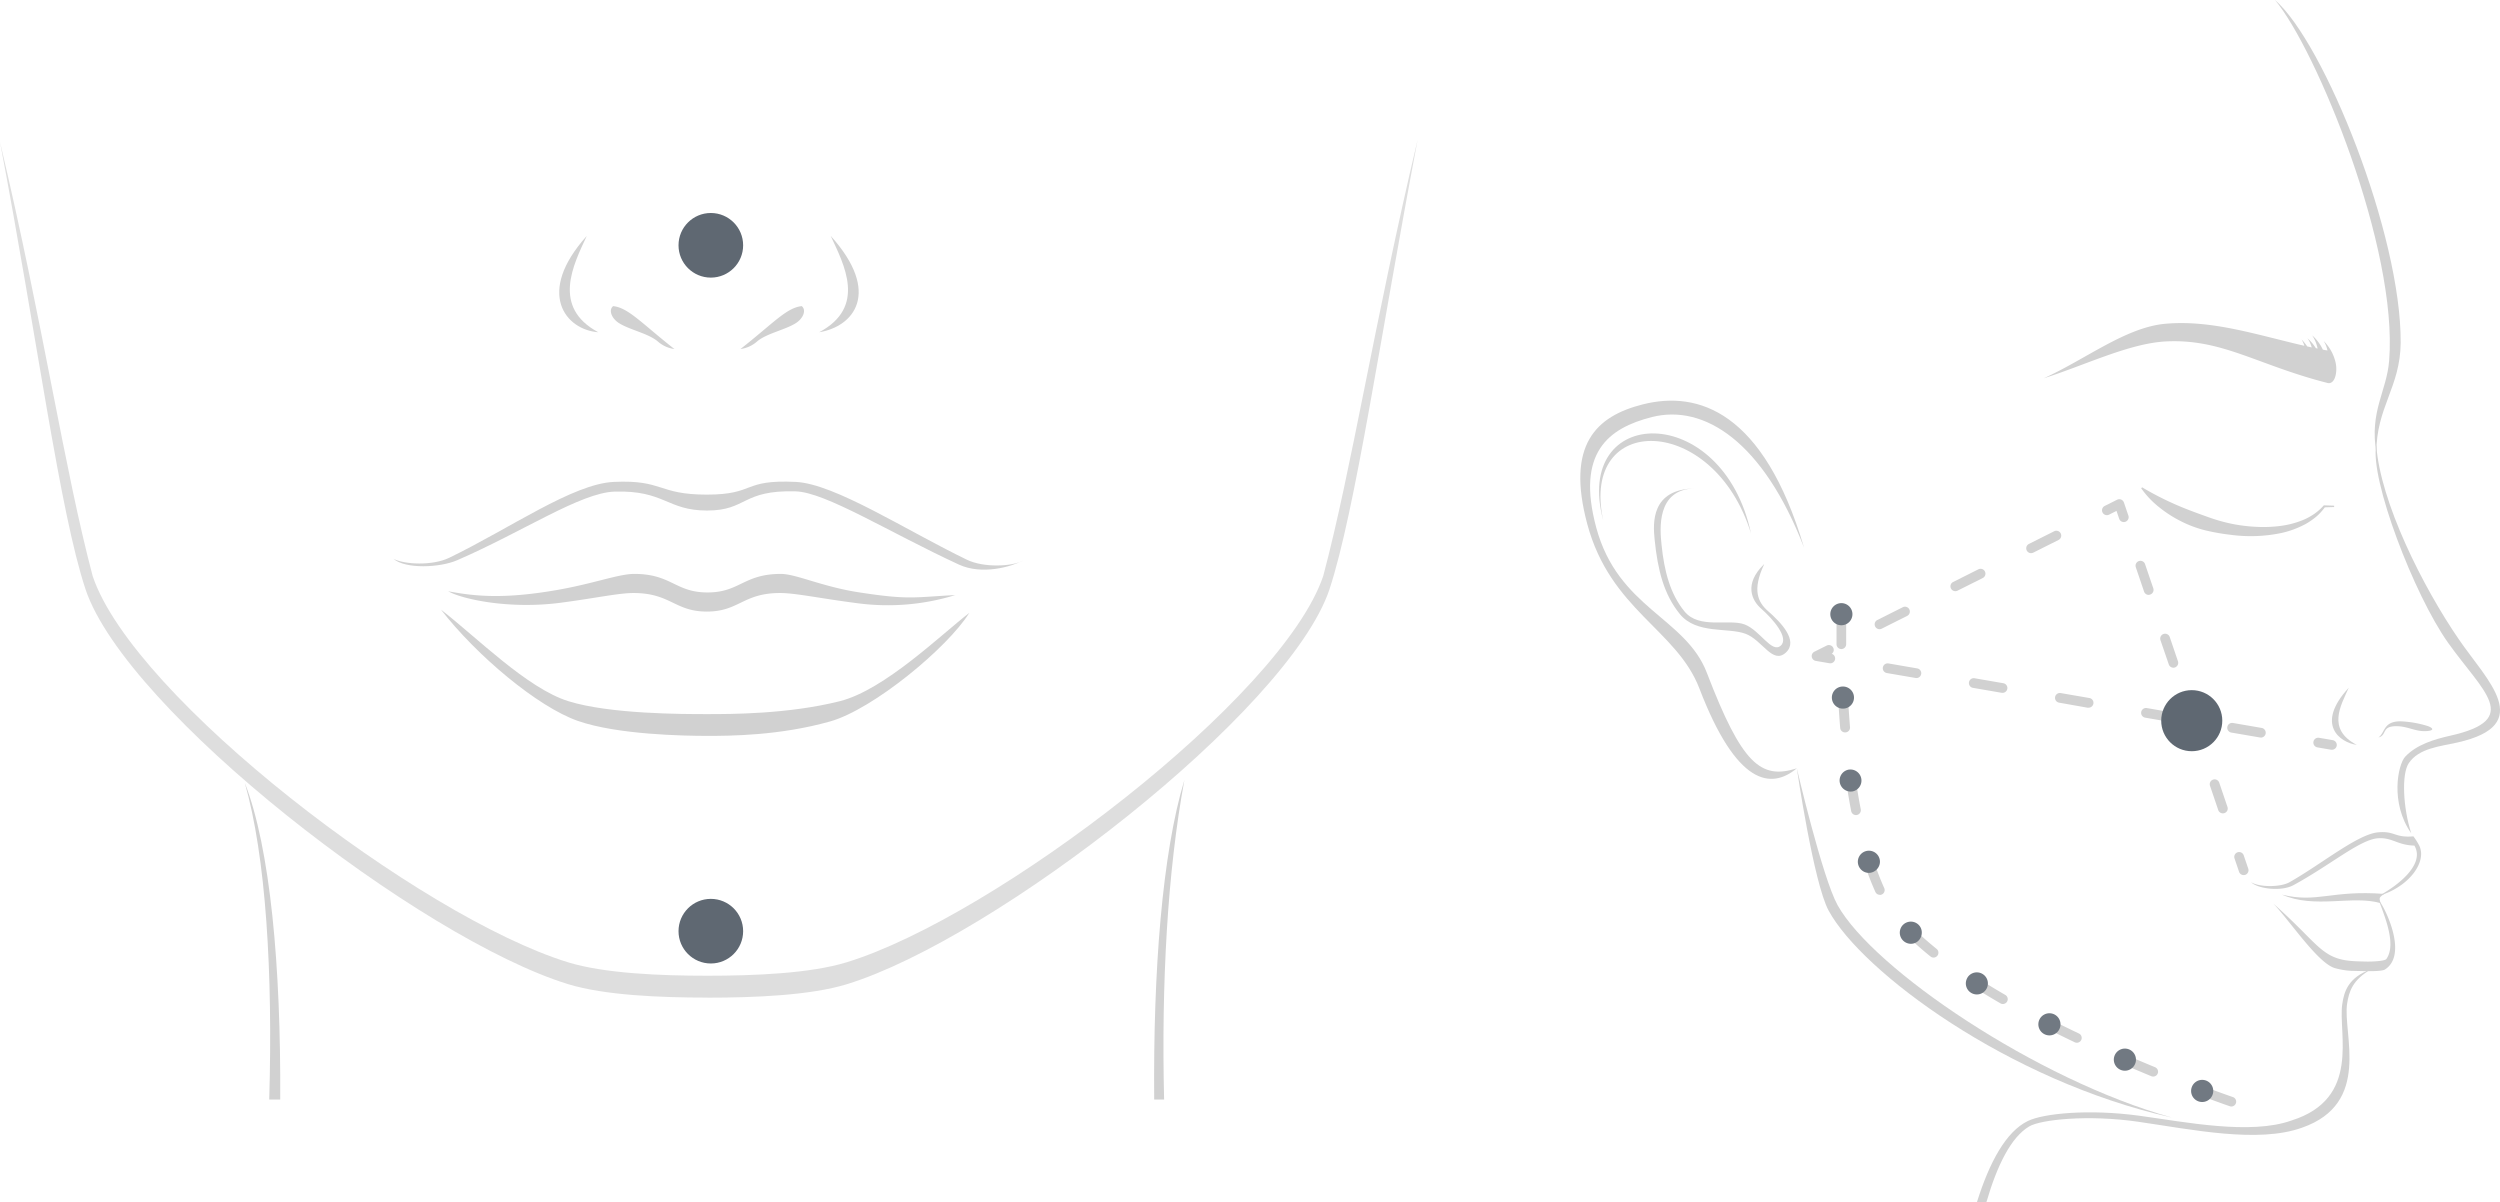 <?xml version="1.0" encoding="UTF-8"?> <svg xmlns="http://www.w3.org/2000/svg" viewBox="0 0 761.4 366.07"><defs><style>.cls-1{fill:#5f6872;}.cls-2{fill:#dedede;}.cls-2,.cls-3,.cls-5{fill-rule:evenodd;}.cls-3,.cls-4{fill:#d1d1d1;}.cls-5{fill:#717982;}</style></defs><title>Strong</title><g id="Layer_2" data-name="Layer 2"><g id="Layer_1-2" data-name="Layer 1"><circle class="cls-1" cx="216.49" cy="283.6" r="9.84"></circle><circle class="cls-1" cx="216.49" cy="74.71" r="9.84"></circle><path class="cls-2" d="M215.45,303.83c-14.41,0-31.31-.69-42.42-4.09C128,285.89,38.56,216.61,26.06,179.52,18.15,155.66,11.39,103.23,0,43.24c13.3,56.17,19.57,99.6,28.24,132.26C40.74,212.59,128,279.23,173,293.08c11.11,3.4,28,4.09,42.42,4.09s31.32-.69,42.42-4.09C303,279.23,390.45,212.53,403,175.44c8.67-32.65,15.45-76.73,28.76-132.9-11.4,60-19,113.12-26.87,137-12.51,37.09-101.9,106.37-147,120.22-11.1,3.4-28,4.09-42.42,4.09Z"></path><path class="cls-3" d="M295.21,186.66c-8.5,6.53-25.78,23.46-39.45,26.9-15.74,3.95-33.14,3.93-40.47,3.93s-29.57,0-42.17-3.93-27.93-19.46-38.81-27.88c10.84,14,29.44,29.59,41.65,33.87,12,4.21,32.34,4.57,39.43,4.57s22.07-.07,37.41-4.39c13.12-3.69,35.8-22.46,42.41-33.07Z"></path><path class="cls-3" d="M311.48,170.79c-3.34,1.76-11.84,2.17-17-.32-18.63-9-40.21-23.12-52.11-23.7-16.47-.8-12.15,3.87-27.12,3.87s-13.16-4.58-28.33-3.87c-12.46.59-31.46,14.08-50.09,23.1-5.14,2.49-13.64,2.08-17,.32,3.66,3.18,14.14,2.72,19.41.43,20.16-8.74,37.61-20.6,48-20.9,15.18-.43,15.88,5.77,28.11,5.77s10.53-6.32,27-5.84c9.11.27,28.4,12.46,49.67,22.29,7.12,3.29,16.07.61,19.41-1.15Z"></path><path class="cls-3" d="M136.54,180.08c8.67,1.67,17.68,2.32,33.33-.43,11-1.93,18.62-4.87,23.31-4.86,11.31,0,12.5,5.65,22.3,5.65s11-5.63,22.3-5.65c4.68,0,12.49,3.85,23.68,5.59,15.67,2.44,17,1.47,29.47.86a69.81,69.81,0,0,1-29.85,2.47c-11.1-1.42-18.81-3.11-23.5-3.1-11.31,0-12.5,5.65-22.3,5.65s-11-5.62-22.3-5.65c-4.69,0-11.46,1.56-22.54,3-15.75,2-29.83-1.2-33.9-3.51Z"></path><path class="cls-3" d="M253,71.85c4.07,8.76,11,21.61-3.51,29.34,10.47-1.7,19.11-12,3.51-29.34Z"></path><path class="cls-3" d="M178.71,71.85c-4.07,8.76-10.75,21.69,3.5,29.34-10-.75-19.1-12-3.5-29.34Z"></path><path class="cls-3" d="M205.4,106.3a9.51,9.51,0,0,1-5.11-2.35c-2.92-2.43-8.54-3.49-11.78-5.55-2.21-1.41-3.26-3.94-1.77-5.17,4.66.5,8.72,5.28,18.66,13.07Z"></path><path class="cls-3" d="M225.52,106.3a9.55,9.55,0,0,0,5.11-2.35c2.92-2.43,8.54-3.49,11.77-5.55,2.21-1.41,3.27-3.94,1.78-5.17-4.67.5-8.73,5.28-18.66,13.07Z"></path><path class="cls-3" d="M354.54,334.87c-.85-35.23,1-69.33,6.19-97.35-6.76,22.33-9.54,58.19-9.21,97.35Z"></path><path class="cls-3" d="M82,334.87h3.34c.24-40.34-3-76.56-10.8-96.48C81,260.87,83.12,296.21,82,334.87Z"></path><path class="cls-3" d="M723.71,135.51c-2,10.34,11.5,45.62,21.87,60.24,10.57,14.91,22.75,23.36.65,28.32-4.84,1.09-10.23,2.69-13.7,6.39-2.23,2.39-4.66,14.1,1.84,23.33-2.5-7.76-3-18-.76-21.35,3.06-4.58,9.56-5.12,14.81-6.3,24-5.38,9-18.91.48-31.37-11-16-24-41.93-25.19-59.26Z"></path><path class="cls-3" d="M661.34,340.34c-49.66-11.15-94.29-44.36-104.41-63-4.59-8.44-9.69-43.35-9.69-43.35s7.77,33.33,12.43,41.71c10.84,19.45,60.6,53.15,101.67,64.63Z"></path><path class="cls-3" d="M488.29,158.54c-9.49-35.36,36.34-36.7,45,3.93-11.3-36.7-52.24-37.06-45-3.93Z"></path><path class="cls-3" d="M537.27,171.91c-3.67,7.78-1.88,11.49,1.15,14.16,4,3.5,9.38,9.07,5.5,12.66-4.07,3.76-7.14-3.78-12.31-5.71-5.37-2-14.92.21-20-6-4.87-6-6.73-13.35-7.68-22.71-.51-5-1.14-15.33,12.26-15.55-11.86.19-10.61,12.65-10.16,17.07.84,8.29,2.69,15.1,7,20.39,4.46,5.47,13.54,2.18,18.28,3.95s8.25,8.87,11,6.5-2.47-8.27-6-11.37c-2.69-2.36-5.3-7.35.9-13.42Z"></path><path class="cls-3" d="M716.26,295.69c2.22,0,8.45.36,10-.36,7.23-4.41.28-18.65-1.88-21.36,2.8,7.16,5.18,14.13,2.4,18.13-.52.57-3.84.81-6.37.75-4.19-.1-8-.1-11.66-2.48-4-2.56-6.69-6.52-16.4-15.2,5.18,5.46,13.43,17.95,18.63,19.64a23,23,0,0,0,5.3.88Z"></path><path class="cls-3" d="M735.32,257.52a5,5,0,0,1,.37.74c2.2,5.3-5.06,11.26-11.15,14.56,9.14-2.67,14.84-10.43,12.18-15.45a20,20,0,0,0-1.69-2.65c-5.82.49-5.56-1.69-10.72-1.23-6.27.56-17.1,9.57-27,15.19-2.72,1.55-9.1,1.6-11.73,0,2,2,9.16,2.95,12.92.9,11.26-6.12,20.28-13.93,25.77-14.28,4.33-.28,5.92,2.11,11,2.23Z"></path><path class="cls-3" d="M708.88,116.64c-21.41-5.46-32-13.49-49.12-12.66-11.24.54-24.92,7.32-37.31,11.23,12.7-5.75,24.95-15.51,37-16.6,14.1-1.27,27.88,3.37,42.36,6.7a8.27,8.27,0,0,0-.85-1.94,16.07,16.07,0,0,1,1.72,2.13l1.38.31a9,9,0,0,0-1.29-2.77,12.84,12.84,0,0,1,2.54,3l.54.11a11.39,11.39,0,0,0-1.64-4,13.56,13.56,0,0,1,3.24,4.34l.78.15a3.1,3.1,0,0,1,.62.12,8.43,8.43,0,0,0-1.15-2.9,13.5,13.5,0,0,1,3.63,6.55,8.92,8.92,0,0,1,.21,1.78c.06,2.55-.9,4.91-2.7,4.45Z"></path><path class="cls-3" d="M715.33,209.46c-2.42,5.44-6.74,12.63,2.44,17.4-5.08-.71-12.78-6.16-2.44-17.4Z"></path><path class="cls-3" d="M695,272.47c10.73,2.66,14.94-1.45,31.17-.22-2,1.23-1.37,1.47-1.17,2.81-8.48-2.51-20,1.83-30-2.59Z"></path><path class="cls-3" d="M724.36,224.61c2.85-.69.65-3.7,6.08-3.42,3,.15,5.3,1.59,8.24,1.49,2.59-.08,2.66-.82.78-1.53a31.78,31.78,0,0,0-8.26-1.46c-5.44-.07-4.73,3.5-6.84,4.92Z"></path><path class="cls-3" d="M692.87,0c12.64,15.13,37.51,75.6,34.77,109.84-.75,9.42-6.06,15.39-3.89,28.11-.11-13.79,7.31-20,7.4-33.57C731.36,71.45,707.87,13.06,692.87,0Z"></path><path class="cls-3" d="M549.41,166.68c-12.3-41.41-32.21-47.79-49.09-43.52-14.29,3.61-23.37,12.36-16.9,36.45,7.05,26.22,27.26,32.13,34.15,50.08,11.3,29.46,21.77,30.87,29.67,24.31-11,3.53-16.76-1.35-27.4-29.09-6.49-16.92-27.05-19.57-33.7-44.27-6.09-22.69,3.56-30.23,17-33.63,15.91-4,33.82,7.5,46.26,39.67Z"></path><path class="cls-4" d="M652.4,148.42A92.9,92.9,0,0,0,665.81,155c2.28.9,4.58,1.73,6.89,2.55a52.71,52.71,0,0,0,7.1,2,49.06,49.06,0,0,0,7.34.9,40.44,40.44,0,0,0,7.38-.27,27.35,27.35,0,0,0,7.12-1.9,19.13,19.13,0,0,0,3.22-1.79,16.22,16.22,0,0,0,2.78-2.46l.11-.12h.13l3,.1v.41l-3,.1.24-.12a16,16,0,0,1-2.62,2.9,21.2,21.2,0,0,1-3.23,2.25,28.43,28.43,0,0,1-7.36,2.76,45.86,45.86,0,0,1-15.63.56,64.36,64.36,0,0,1-7.76-1.38,34.89,34.89,0,0,1-7.39-2.79,37,37,0,0,1-6.63-4.29,27.48,27.48,0,0,1-5.38-5.71Z"></path><path class="cls-3" d="M605,366.07c3.25-11.19,7.49-19.72,13-23,3.46-2.08,17.88-3.65,33.2-1.43,16.36,2.36,36.48,6.63,49.9,1.81,21.28-7.41,12.38-28.57,13.73-37.72.58-3.89,1.76-7.32,7.31-10.54-7,2.52-8.23,6.84-8.78,10.62-1.31,8.9,5.8,28.77-15.44,35.44-12.5,4.49-32.5.45-46.35-1.44-15.41-2.1-29.2-.71-33.94,1.59-6.63,3.2-11.69,12.46-15.52,24.68Z"></path><path class="cls-4" d="M683.33,266.52a1.48,1.48,0,0,1-1.4-1l-1.36-4a1.48,1.48,0,1,1,2.8-.95l1.36,4a1.49,1.49,0,0,1-.92,1.88A1.61,1.61,0,0,1,683.33,266.52Z"></path><path class="cls-4" d="M677,247.72a1.49,1.49,0,0,1-1.41-1l-2.51-7.4a1.48,1.48,0,0,1,2.81-.95l2.51,7.4a1.47,1.47,0,0,1-.93,1.87A1.26,1.26,0,0,1,677,247.72Zm-7.53-22.18a1.49,1.49,0,0,1-1.41-1l-2.51-7.4a1.48,1.48,0,0,1,2.81-.95l2.51,7.4a1.47,1.47,0,0,1-.93,1.87A1.33,1.33,0,0,1,669.42,225.54Zm-7.54-22.18a1.48,1.48,0,0,1-1.4-1L658,195a1.48,1.48,0,0,1,2.81-1l2.51,7.4a1.49,1.49,0,0,1-.93,1.88A1.59,1.59,0,0,1,661.88,203.36Zm-7.53-22.18a1.48,1.48,0,0,1-1.4-1l-2.51-7.39a1.48,1.48,0,0,1,2.8-1l2.52,7.4a1.5,1.5,0,0,1-.93,1.88A1.59,1.59,0,0,1,654.35,181.18Z"></path><path class="cls-4" d="M646.82,159a1.48,1.48,0,0,1-1.4-1l-.82-2.4-2.26,1.14a1.48,1.48,0,0,1-1.33-2.65l3.79-1.9a1.49,1.49,0,0,1,2.06.85l1.36,4a1.48,1.48,0,0,1-.92,1.88A1.61,1.61,0,0,1,646.82,159Z"></path><path class="cls-4" d="M572.42,191.63a1.48,1.48,0,0,1-.66-2.8l7.69-3.86a1.48,1.48,0,1,1,1.33,2.64l-7.69,3.86A1.47,1.47,0,0,1,572.42,191.63Zm23.09-11.58a1.48,1.48,0,0,1-.67-2.8l7.7-3.86a1.48,1.48,0,0,1,1.33,2.65l-7.7,3.86A1.55,1.55,0,0,1,595.51,180.05Zm23.08-11.58a1.47,1.47,0,0,1-1.32-.81,1.48,1.48,0,0,1,.66-2l7.69-3.86a1.48,1.48,0,1,1,1.33,2.65l-7.69,3.86A1.59,1.59,0,0,1,618.59,168.47Z"></path><path class="cls-4" d="M557.42,202l-.25,0-4.17-.72a1.49,1.49,0,0,1-.42-2.79l3.79-1.89a1.48,1.48,0,0,1,1.51,2.53,1.48,1.48,0,0,1-.46,2.89Z"></path><path class="cls-4" d="M688.56,224.61a1.15,1.15,0,0,1-.26,0l-8.74-1.5a1.48,1.48,0,1,1,.51-2.92l8.74,1.51a1.48,1.48,0,0,1-.25,2.94Zm-26.23-4.53-.25,0-8.75-1.51a1.48,1.48,0,0,1,.51-2.92l8.74,1.51a1.48,1.48,0,0,1-.25,2.94Zm-26.23-4.53-.25,0L627.11,214a1.48,1.48,0,1,1,.5-2.92l8.74,1.51a1.48,1.48,0,0,1-.25,2.94ZM609.87,211a1.1,1.1,0,0,1-.25,0l-8.74-1.51a1.48,1.48,0,1,1,.5-2.92l8.75,1.51a1.48,1.48,0,0,1-.26,2.94Zm-26.22-4.52a1.15,1.15,0,0,1-.26,0l-8.74-1.5a1.48,1.48,0,1,1,.51-2.92l8.74,1.51a1.48,1.48,0,0,1-.25,2.94Z"></path><path class="cls-4" d="M710.21,228.34a1.06,1.06,0,0,1-.25,0l-4.17-.72a1.48,1.48,0,0,1,.5-2.92l4.17.72a1.49,1.49,0,0,1,1.21,1.72A1.47,1.47,0,0,1,710.21,228.34Z"></path><circle class="cls-1" cx="667.52" cy="219.49" r="9.3"></circle><path class="cls-4" d="M679.59,337a1.34,1.34,0,0,1-.48-.08s-3.08-1.06-8.06-2.92a1.48,1.48,0,0,1,1-2.77c4.93,1.84,7.95,2.88,8,2.89a1.48,1.48,0,0,1-.48,2.88Zm-23.81-9.12a1.65,1.65,0,0,1-.57-.11c-2.63-1.09-5.27-2.2-7.84-3.31a1.48,1.48,0,0,1,1.18-2.72c2.55,1.1,5.18,2.21,7.79,3.29a1.48,1.48,0,0,1-.56,2.85Zm-23.27-10.3a1.5,1.5,0,0,1-.64-.15c-2.6-1.24-5.17-2.5-7.64-3.75a1.48,1.48,0,1,1,1.33-2.64c2.45,1.24,5,2.49,7.59,3.72a1.48,1.48,0,0,1-.64,2.82ZM610,305.78a1.4,1.4,0,0,1-.74-.2c-2.55-1.47-5-2.95-7.32-4.41a1.48,1.48,0,1,1,1.59-2.5c2.27,1.43,4.69,2.89,7.21,4.35a1.48,1.48,0,0,1-.74,2.76Zm-21.12-14.14a1.46,1.46,0,0,1-.92-.33c-2.38-1.91-4.55-3.82-6.47-5.68a1.48,1.48,0,0,1,2.06-2.13c1.85,1.8,4,3.65,6.26,5.5a1.48,1.48,0,0,1,.23,2.08A1.46,1.46,0,0,1,588.85,291.64Zm-16.36-19.12a1.48,1.48,0,0,1-1.35-.86,85,85,0,0,1-3.12-8,1.48,1.48,0,1,1,2.81-.93,78.7,78.7,0,0,0,3,7.74,1.48,1.48,0,0,1-1.35,2.09Zm-7.27-24.28a1.48,1.48,0,0,1-1.45-1.2c-.52-2.68-1-5.51-1.44-8.41a1.49,1.49,0,0,1,2.94-.44c.42,2.86.9,5.65,1.41,8.28a1.48,1.48,0,0,1-1.17,1.74A1.43,1.43,0,0,1,565.22,248.24Zm-3.33-25.18a1.47,1.47,0,0,1-1.47-1.36c-.23-2.76-.42-5.61-.58-8.49a1.48,1.48,0,1,1,3-.16c.15,2.85.35,5.68.57,8.41a1.48,1.48,0,0,1-1.36,1.6Zm-1.11-25.38a1.48,1.48,0,0,1-1.48-1.47c0-1.24,0-2.44,0-3.59,0-1.64,0-3.29,0-4.91a1.48,1.48,0,0,1,1.48-1.46h0a1.48,1.48,0,0,1,1.46,1.5c0,1.6,0,3.24,0,4.87,0,1.14,0,2.33,0,3.57a1.48,1.48,0,0,1-1.46,1.49Z"></path><path class="cls-5" d="M667.54,331.08a3.37,3.37,0,1,1,2,4.34A3.36,3.36,0,0,1,667.54,331.08Z"></path><path class="cls-5" d="M644.06,321.4a3.37,3.37,0,1,1,1.76,4.42A3.37,3.37,0,0,1,644.06,321.4Z"></path><path class="cls-5" d="M621.16,310.46a3.37,3.37,0,1,1,1.5,4.52A3.37,3.37,0,0,1,621.16,310.46Z"></path><path class="cls-5" d="M599.21,297.72a3.37,3.37,0,0,1,4.64-1.06,3.36,3.36,0,0,1-1,6.12,3.36,3.36,0,0,1-3.62-5.06Z"></path><path class="cls-5" d="M579.54,281.72a3.37,3.37,0,0,1,4.76-.09,3.28,3.28,0,0,1,1,2.33,3.44,3.44,0,0,1-.9,2.41,3.19,3.19,0,0,1-2.34,1.07,3.39,3.39,0,0,1-2.53-5.72Z"></path><path class="cls-5" d="M568.11,259.27a3.36,3.36,0,0,1,4.27,2.11,3.27,3.27,0,0,1-.18,2.54,3.48,3.48,0,0,1-1.91,1.72,3.25,3.25,0,0,1-2.58-.14,3.46,3.46,0,0,1-1.72-2A3.37,3.37,0,0,1,568.11,259.27Z"></path><path class="cls-5" d="M563.19,234.38a3.37,3.37,0,0,1,1,6.66,3.34,3.34,0,0,1-2.51-.6,3.36,3.36,0,0,1,1.46-6.06Z"></path><path class="cls-5" d="M561.09,209.09a3.37,3.37,0,1,1-3.17,3.55A3.35,3.35,0,0,1,561.09,209.09Z"></path><path class="cls-5" d="M560.85,183.69a3.37,3.37,0,1,1-3.41,3.33A3.38,3.38,0,0,1,560.85,183.69Z"></path></g></g></svg> 